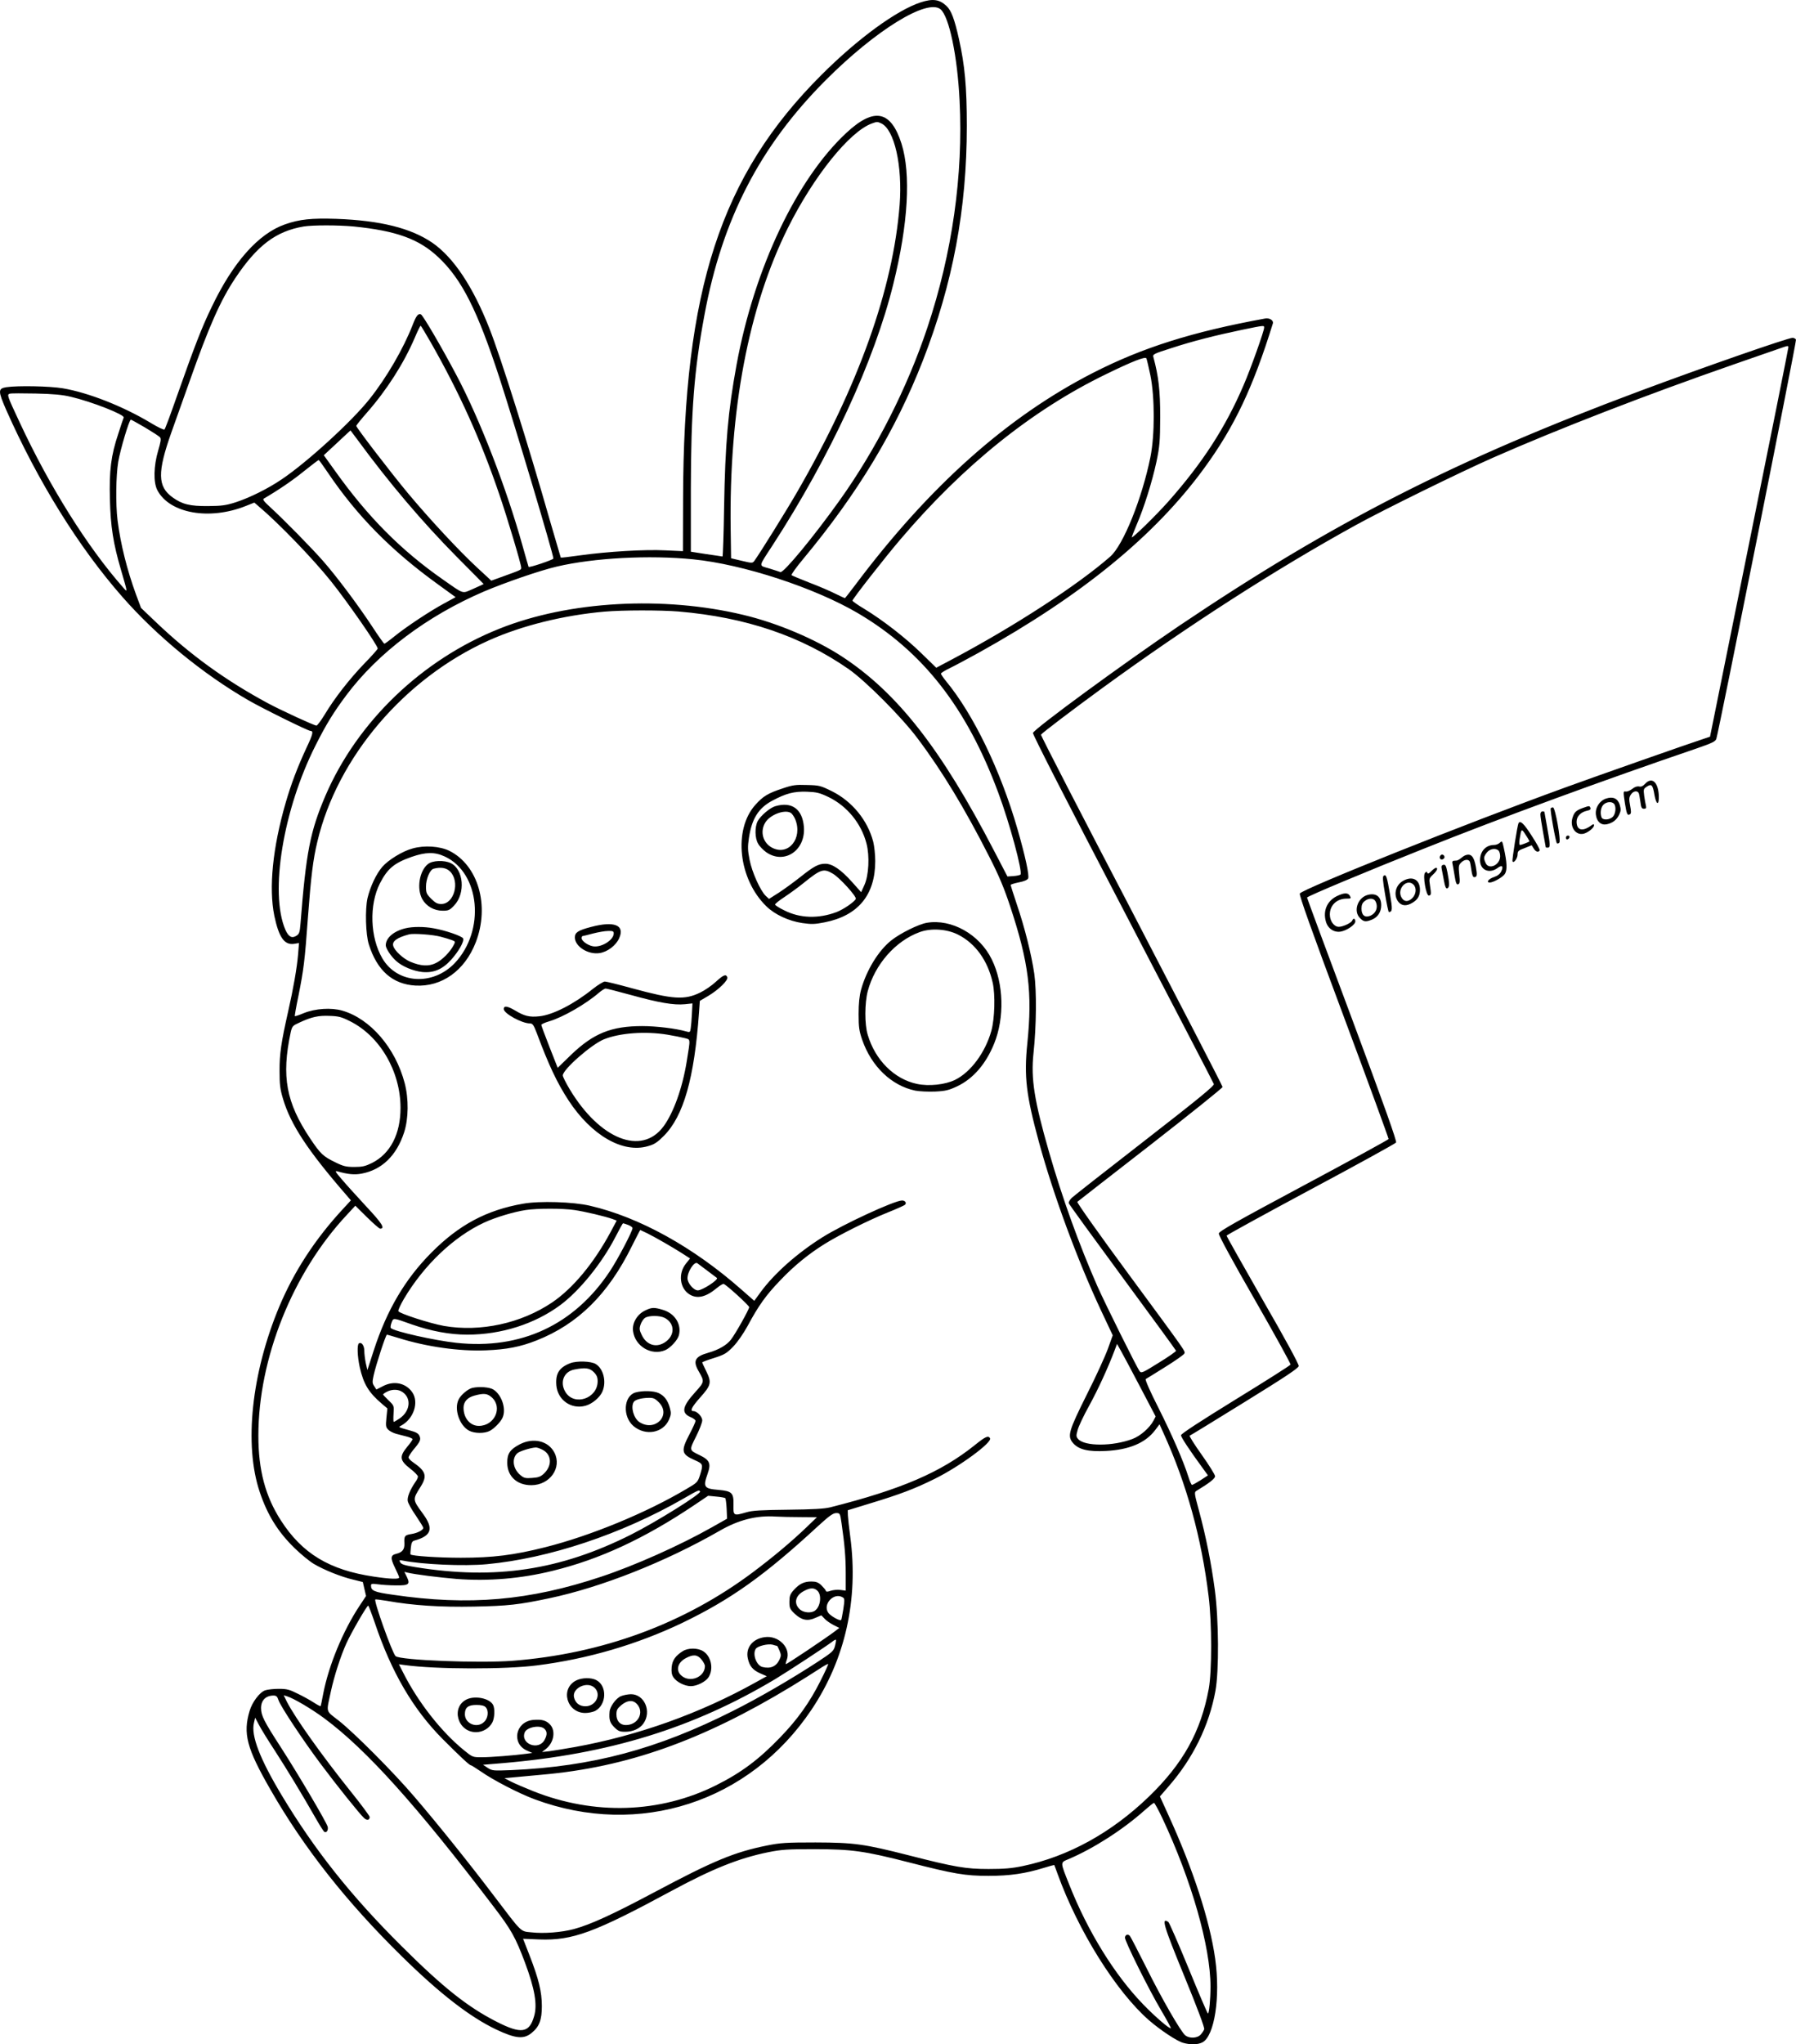 <?xml version="1.0" encoding="UTF-8"?>
<svg xmlns="http://www.w3.org/2000/svg" version="1.0" viewBox="0 0 1339.27 1523.768" preserveAspectRatio="xMidYMid meet">
  <g transform="translate(-397.339,1799.825) scale(0.1,-0.1)" fill="#000000" stroke="none">
    <path d="M10840 17981 c-179 -58 -470 -270 -741 -541 -751 -749 -1029 -1600 -1032 -3163 l-1 -387 -131 6 c-153 8 -431 -9 -634 -37 -79 -11 -144 -19 -146 -17 -1 2 -37 125 -80 273 -164 575 -367 1219 -452 1435 -123 313 -268 530 -426 639 -160 109 -387 166 -717 178 -182 6 -273 -3 -381 -41 -198 -69 -387 -281 -547 -616 -74 -152 -129 -295 -263 -675 -44 -126 -84 -234 -89 -238 -4 -5 -50 17 -101 48 -206 124 -467 227 -658 259 -97 16 -335 21 -421 8 -62 -10 -62 -28 0 -170 236 -532 540 -1022 866 -1393 257 -293 601 -575 939 -770 111 -64 446 -229 464 -229 23 0 18 -24 -28 -121 -69 -148 -117 -275 -157 -413 -98 -338 -127 -636 -85 -844 34 -161 75 -220 148 -209 l36 6 -7 -87 c-9 -102 -34 -247 -75 -428 -50 -222 -64 -313 -63 -439 0 -100 4 -135 26 -208 57 -192 186 -387 470 -714 l36 -42 -58 -63 c-207 -223 -365 -465 -476 -729 -207 -495 -264 -1030 -146 -1381 57 -171 136 -298 259 -418 48 -47 113 -100 145 -119 76 -45 203 -96 293 -117 l72 -18 12 -52 12 -52 -49 -74 c-123 -186 -229 -442 -270 -653 -9 -49 -18 -92 -20 -94 -2 -2 -25 10 -51 27 -26 17 -80 47 -120 66 -61 31 -81 36 -141 36 -38 0 -83 -5 -101 -11 -41 -14 -97 -88 -116 -153 -51 -169 -22 -279 154 -585 250 -437 569 -841 982 -1246 283 -278 507 -451 702 -544 146 -69 207 -75 267 -24 56 46 74 97 74 198 0 107 -23 201 -92 379 l-48 123 121 -5 c248 -9 409 50 990 364 302 163 500 242 716 286 100 20 142 23 349 23 277 -1 367 -13 703 -99 335 -86 418 -100 592 -100 160 0 275 17 414 60 41 13 76 22 76 21 1 -1 12 -31 25 -67 153 -423 435 -875 681 -1090 84 -73 210 -157 256 -169 53 -15 109 -14 143 4 90 47 135 338 95 623 -40 284 -164 667 -348 1069 l-64 141 64 74 c183 210 302 452 350 713 27 150 25 531 -5 755 -27 202 -67 400 -117 585 -35 129 -37 140 -21 150 101 61 141 93 140 110 0 11 -45 83 -99 159 -55 77 -95 141 -90 143 6 2 190 115 410 251 298 184 401 252 403 268 2 13 -101 203 -268 492 -148 259 -270 475 -270 480 0 4 282 159 627 344 345 184 631 342 637 350 6 11 -84 265 -327 917 -186 496 -337 905 -337 909 0 9 442 194 865 362 577 231 1346 513 2039 749 118 41 141 52 148 72 19 59 599 2962 594 2975 -3 8 -15 14 -26 14 -34 0 -666 -220 -1140 -397 -1375 -513 -2286 -977 -3430 -1747 -425 -287 -1080 -767 -1094 -801 -3 -10 248 -502 669 -1308 370 -711 677 -1299 680 -1309 5 -12 -110 -107 -512 -419 -285 -221 -531 -414 -546 -428 -15 -14 -26 -33 -24 -41 2 -8 183 -257 401 -553 218 -296 398 -542 399 -547 1 -5 -56 -45 -128 -89 -120 -75 -131 -80 -143 -64 -22 29 -254 497 -315 633 -137 312 -261 654 -362 1005 -109 380 -135 542 -115 731 22 203 24 467 6 594 -21 143 -71 344 -131 520 -25 74 -45 138 -45 142 0 4 27 12 60 19 38 7 64 18 70 29 11 20 -22 170 -80 371 -126 436 -328 853 -532 1100 -21 26 -38 51 -38 56 0 5 30 24 68 42 37 18 132 69 212 113 772 429 1315 873 1682 1375 226 309 365 602 513 1080 7 23 -24 43 -58 37 -542 -99 -913 -216 -1283 -405 -641 -328 -1221 -845 -1773 -1581 -41 -54 -75 -98 -77 -98 -3 0 -35 15 -72 33 -37 19 -123 56 -192 82 -69 27 -129 52 -134 56 -4 4 35 59 87 121 406 488 687 954 892 1478 224 575 328 1129 328 1750 0 292 -15 451 -59 649 -33 147 -57 211 -92 244 -52 50 -102 57 -192 28z m147 -52 c64 -54 126 -348 142 -682 28 -553 -55 -1135 -239 -1687 -151 -454 -383 -910 -656 -1292 -194 -272 -418 -542 -441 -534 -7 3 -45 15 -83 27 -81 24 -84 6 24 172 430 662 760 1377 901 1949 111 448 132 819 61 1045 -79 248 -204 273 -409 83 -372 -344 -689 -1012 -821 -1730 -64 -348 -85 -592 -93 -1057 -3 -205 -9 -373 -12 -373 -3 1 -58 9 -121 18 l-115 18 0 469 c1 578 24 880 101 1293 132 715 413 1260 904 1752 372 373 758 611 857 529z m-443 -850 c99 -45 160 -316 138 -608 -49 -626 -306 -1346 -762 -2136 -81 -141 -285 -468 -322 -518 -13 -17 -17 -17 -93 1 l-80 19 -3 214 c-13 890 133 1658 427 2249 192 385 460 718 626 778 39 14 40 14 69 1z m-3933 -769 c318 -32 486 -93 630 -228 176 -165 292 -395 459 -907 117 -361 400 -1308 400 -1340 0 -9 -181 -70 -185 -62 -1 1 -21 72 -45 157 -120 431 -318 942 -492 1270 -112 212 -251 449 -266 455 -21 8 -35 -10 -62 -80 -68 -174 -192 -389 -320 -550 -132 -167 -466 -472 -655 -599 -103 -70 -238 -137 -345 -172 -73 -23 -102 -27 -205 -28 -135 -1 -193 13 -265 65 -112 81 -114 186 -9 483 28 78 88 247 134 376 147 417 232 608 343 775 163 244 303 350 510 385 69 11 255 11 373 0z m574 -863 c214 -375 375 -732 511 -1132 60 -174 164 -523 164 -548 0 -16 4 -15 -129 -63 l-94 -34 -105 97 c-136 126 -351 357 -515 553 -129 155 -387 491 -387 504 0 4 36 49 80 99 149 170 274 366 356 557 21 50 41 90 44 90 3 0 36 -55 75 -123z m6215 109 c0 -25 -100 -306 -152 -426 -136 -318 -307 -582 -565 -873 -90 -101 -263 -270 -270 -264 -1 2 15 43 36 93 56 129 116 322 148 470 24 116 27 149 28 334 0 198 -12 303 -51 447 -6 20 4 25 133 66 159 52 328 95 529 137 166 34 164 34 164 16z m3909 -148 c0 -7 -131 -663 -292 -1457 l-292 -1444 -45 -15 c-97 -31 -817 -284 -1025 -360 -755 -274 -1966 -758 -1989 -794 -6 -11 85 -268 328 -918 185 -496 335 -907 334 -912 -2 -5 -287 -161 -633 -346 -497 -266 -631 -341 -633 -358 -2 -13 101 -203 268 -493 149 -260 269 -478 267 -484 -3 -7 -188 -124 -411 -261 -266 -164 -406 -255 -406 -266 0 -14 62 -109 167 -252 l34 -47 -55 -36 c-30 -19 -59 -35 -64 -35 -4 0 -16 26 -26 58 -37 118 -122 313 -224 516 -63 124 -101 211 -95 215 6 3 72 44 147 91 74 46 138 91 141 99 7 19 25 -6 -418 595 -214 290 -385 531 -380 536 4 4 250 195 546 425 295 230 537 424 537 431 0 8 -306 599 -679 1316 -374 716 -678 1305 -675 1310 8 13 232 183 454 345 639 466 1299 890 1895 1218 211 116 771 391 1020 501 486 214 1141 468 1800 697 182 63 344 119 360 125 40 14 45 14 44 0z m-4757 -208 c33 -165 33 -444 0 -609 -63 -310 -202 -655 -299 -741 -242 -212 -716 -521 -1183 -768 l-115 -61 -111 108 c-120 117 -288 247 -426 331 -49 29 -88 57 -88 61 0 12 240 319 357 456 469 552 984 966 1536 1233 197 96 290 132 299 117 3 -7 17 -64 30 -127z m-8052 -159 c155 -36 405 -134 396 -155 -3 -6 -21 -59 -40 -119 -55 -163 -69 -277 -63 -491 5 -204 25 -330 83 -527 51 -175 50 -169 15 -129 -266 301 -549 753 -771 1230 -95 203 -96 207 -73 214 10 3 97 3 193 1 128 -3 198 -9 260 -24z m556 -230 c55 -33 105 -65 111 -73 9 -10 5 -34 -14 -98 -34 -115 -37 -237 -6 -296 91 -173 388 -226 660 -117 l63 25 30 -26 c149 -125 407 -392 542 -561 124 -155 348 -478 348 -501 0 -5 -45 -56 -101 -113 -112 -117 -222 -258 -295 -380 -27 -44 -54 -81 -61 -81 -17 0 -260 112 -363 167 -315 170 -578 360 -835 605 l-110 105 -37 99 c-67 183 -116 378 -138 554 -15 122 -12 333 5 436 16 93 82 314 94 314 4 0 52 -27 107 -59z m1585 -93 c234 -319 478 -607 741 -873 109 -109 198 -200 198 -200 0 -1 -34 -16 -76 -35 -88 -38 -65 -45 -227 68 -313 218 -561 468 -805 810 l-84 117 99 92 c54 51 99 92 100 93 0 0 25 -33 54 -72z m-222 -244 c216 -320 472 -580 817 -829 l135 -98 -83 -45 c-106 -57 -283 -174 -372 -246 -38 -31 -73 -56 -76 -56 -4 0 -45 57 -91 128 -104 158 -261 368 -365 487 -81 93 -295 311 -398 405 -45 41 -56 56 -45 62 110 64 214 135 299 204 58 46 107 84 110 83 3 0 34 -43 69 -95z m2724 -645 c372 -37 906 -212 1229 -402 483 -285 811 -704 1046 -1339 84 -224 183 -591 165 -609 -4 -4 -28 -9 -52 -11 l-45 -3 -99 190 c-396 763 -722 1179 -1134 1449 -199 130 -484 251 -737 311 -596 143 -1300 104 -1816 -102 -579 -230 -1062 -693 -1300 -1246 -114 -267 -144 -420 -186 -955 -5 -62 -9 -75 -29 -88 -35 -23 -60 -9 -84 45 -118 275 -16 897 227 1376 78 155 133 244 227 370 237 317 604 593 1029 775 156 66 416 156 541 185 276 65 691 87 1018 54z m-108 -389 c501 -43 913 -183 1268 -430 126 -88 397 -360 513 -516 183 -243 353 -525 533 -879 74 -145 111 -233 158 -375 138 -417 166 -641 127 -1020 -25 -245 -9 -383 86 -732 108 -396 287 -880 461 -1252 l90 -191 -36 -100 c-20 -55 -90 -209 -157 -341 -137 -275 -147 -310 -103 -362 41 -48 113 -66 245 -59 174 9 295 60 367 155 l33 44 31 -69 c172 -378 282 -778 335 -1213 25 -201 25 -558 1 -690 -59 -319 -191 -557 -448 -805 -277 -267 -599 -445 -939 -516 -81 -17 -139 -22 -255 -22 -169 0 -251 14 -595 102 -334 85 -407 95 -695 96 -222 0 -263 -3 -363 -23 -243 -49 -399 -114 -835 -346 -314 -167 -479 -243 -605 -277 -91 -24 -222 -35 -317 -24 -82 8 -67 -6 -273 265 -187 247 -423 541 -598 745 -157 184 -449 477 -566 569 -99 77 -92 54 -57 218 25 115 73 263 115 356 36 80 153 282 163 282 3 0 25 -57 49 -127 124 -369 286 -646 507 -868 129 -129 199 -195 210 -195 4 0 37 -21 74 -46 91 -64 286 -165 403 -208 778 -288 1601 -21 2063 669 251 374 351 820 289 1287 -9 67 -17 140 -18 161 l-1 38 163 50 c225 68 336 110 487 185 186 92 430 272 411 302 -13 22 -35 12 -113 -51 -253 -203 -548 -330 -1078 -464 -44 -11 -128 -16 -315 -18 -198 -2 -267 -6 -310 -19 -97 -28 -99 -27 -97 55 2 90 -11 103 -113 112 -107 9 -115 21 -80 120 27 76 16 102 -58 138 -81 39 -80 36 -28 140 25 50 46 104 46 120 0 28 -39 69 -66 69 -28 0 -12 31 50 101 82 91 87 112 47 194 -17 34 -31 65 -31 68 0 3 39 18 88 33 78 25 93 34 142 84 33 34 76 96 109 156 81 151 137 229 241 337 105 111 215 200 336 275 110 68 324 175 468 233 65 26 123 52 128 57 14 14 1 32 -22 32 -56 0 -439 -177 -595 -275 -186 -117 -357 -268 -459 -407 l-48 -66 -97 85 c-357 315 -761 539 -1129 624 -124 29 -376 37 -498 15 -271 -47 -478 -157 -684 -365 -195 -196 -331 -426 -429 -727 l-48 -148 -12 52 c-6 29 -11 70 -11 91 0 39 -20 68 -40 56 -15 -9 -12 -96 6 -178 29 -127 66 -188 168 -275 l38 -32 -7 -69 c-6 -62 -5 -71 14 -90 11 -11 37 -24 58 -30 21 -5 57 -15 81 -21 23 -6 42 -15 42 -19 0 -5 -18 -31 -40 -57 -60 -73 -56 -101 20 -161 33 -25 60 -53 60 -61 0 -7 -8 -26 -19 -40 -40 -58 -63 -115 -57 -143 3 -16 30 -65 61 -109 30 -45 55 -85 55 -90 0 -16 -43 -39 -88 -46 -51 -8 -56 -15 -53 -69 2 -46 -15 -68 -62 -79 -42 -10 -43 -32 -9 -102 18 -36 32 -69 32 -74 0 -14 -67 -12 -187 6 -333 49 -536 172 -695 419 -116 180 -168 375 -168 632 0 576 256 1215 661 1647 l62 67 86 -85 c48 -47 92 -86 99 -86 39 0 16 38 -105 167 -70 76 -153 167 -183 203 -47 54 -51 63 -30 57 77 -22 127 -27 179 -17 152 28 262 135 318 308 33 102 35 249 4 367 -69 263 -257 480 -465 540 -83 24 -200 16 -286 -18 -35 -15 -66 -25 -68 -23 -2 2 10 71 27 152 39 196 47 257 71 589 22 295 38 429 70 560 149 629 650 1217 1277 1499 247 111 558 188 863 215 138 12 417 12 555 1z m-2453 -3053 c224 -111 378 -374 378 -647 0 -195 -76 -341 -212 -410 -51 -25 -73 -30 -132 -30 -61 0 -82 5 -141 34 -93 45 -112 64 -188 177 -180 269 -216 463 -146 792 11 47 14 50 67 74 88 41 141 53 224 49 65 -2 89 -8 150 -39z m1674 -1408 c77 -11 233 -48 288 -68 l28 -11 -47 -88 c-125 -231 -279 -416 -433 -521 -232 -157 -536 -223 -808 -176 -105 19 -334 93 -340 110 -3 7 16 48 41 91 149 252 372 464 598 569 86 40 224 81 312 94 87 13 272 13 361 0z m401 -111 c18 -7 33 -17 33 -24 0 -23 -109 -231 -168 -320 -266 -402 -664 -587 -1146 -535 -164 18 -463 85 -488 110 -4 4 -2 22 5 40 14 38 9 38 152 -13 143 -50 282 -76 413 -76 253 0 502 79 693 220 144 107 311 313 411 507 29 57 55 103 57 103 3 0 20 -5 38 -12z m146 -64 c70 -36 178 -98 254 -146 l62 -40 -31 -39 c-59 -73 -46 -184 27 -229 57 -35 121 -21 202 46 24 20 47 34 53 32 21 -7 190 -161 190 -173 0 -16 -101 -197 -136 -242 -31 -41 -92 -76 -169 -98 -100 -28 -117 -61 -71 -139 43 -75 43 -78 -25 -153 -100 -110 -108 -158 -33 -189 19 -8 34 -20 34 -27 0 -7 -20 -52 -45 -99 -66 -126 -61 -149 38 -193 64 -28 65 -32 40 -113 -17 -52 -21 -56 -102 -103 -298 -177 -713 -348 -1050 -433 -237 -60 -395 -79 -631 -79 -167 0 -364 13 -376 25 -1 2 0 24 3 50 4 37 10 49 27 53 129 36 145 90 61 203 -76 104 -75 103 -16 197 52 82 41 117 -56 184 -18 12 -33 28 -33 36 0 7 16 32 35 56 52 61 59 77 46 105 -7 17 -26 28 -68 39 -93 26 -91 25 -68 37 93 50 134 173 83 248 -49 71 -139 89 -221 45 l-47 -24 -16 25 c-15 22 -15 32 -4 82 17 77 90 302 99 302 3 0 42 -12 86 -25 210 -66 455 -100 650 -92 156 6 259 26 380 74 309 122 535 346 711 704 33 65 60 119 62 119 1 0 26 -12 55 -26z m447 -279 c36 -27 67 -50 69 -52 16 -12 -108 -93 -142 -93 -31 0 -77 54 -77 90 0 51 52 129 74 112 6 -5 40 -30 76 -57z m3224 -862 l117 -223 -16 -31 c-29 -54 -98 -115 -158 -137 -146 -55 -354 -55 -403 -1 -16 18 -17 25 -5 67 6 26 45 108 86 182 67 122 142 286 190 413 l18 48 27 -48 c15 -26 80 -148 144 -270z m-5511 -34 c80 -41 75 -146 -10 -204 -21 -14 -40 -25 -43 -25 -4 0 -4 27 -2 60 4 60 4 61 -37 100 -22 22 -41 41 -41 44 0 3 12 12 28 20 33 18 75 20 105 5z m2231 -748 c11 -16 -329 -228 -516 -322 -528 -265 -1011 -338 -1606 -242 -81 13 -106 21 -114 36 -9 17 -7 18 19 13 144 -29 455 -43 627 -27 461 43 1003 223 1466 489 113 65 116 66 124 53z m188 -50 c3 -3 8 -39 10 -80 l3 -73 -115 -65 c-237 -134 -573 -284 -823 -367 -536 -179 -987 -218 -1552 -135 -142 20 -165 30 -165 69 0 14 8 15 53 9 28 -4 89 -8 135 -8 95 -1 106 8 78 66 l-17 35 24 -6 c54 -13 232 -36 367 -47 233 -18 479 2 716 61 349 85 683 240 1054 489 l104 70 61 -6 c33 -3 63 -8 67 -12z m867 -188 c23 -160 31 -251 31 -375 l0 -126 -39 5 c-22 3 -54 0 -73 -6 -26 -9 -34 -9 -37 1 -2 7 -18 25 -34 41 -23 21 -39 27 -74 27 -54 0 -90 -18 -132 -65 -26 -30 -31 -44 -31 -87 0 -46 4 -54 39 -88 51 -48 96 -58 155 -31 l44 19 24 -25 c12 -14 43 -35 66 -47 l44 -22 -38 -29 c-65 -49 -357 -245 -361 -241 -2 2 1 16 7 31 34 90 -61 186 -166 170 -90 -13 -142 -80 -124 -159 12 -56 37 -86 91 -110 l50 -22 -83 -46 c-416 -232 -879 -397 -1348 -482 -74 -13 -160 -27 -190 -31 l-55 -6 28 22 c60 46 76 135 33 182 -30 32 -62 41 -128 35 -131 -13 -163 -175 -46 -228 l41 -18 -44 -6 c-88 -12 -265 -26 -333 -26 -68 0 -69 0 -135 54 -169 138 -341 358 -451 576 l-32 63 44 -6 c232 -32 751 -33 988 -2 377 48 745 156 1080 316 363 175 614 353 1019 727 79 72 107 92 130 92 28 0 29 -1 40 -77z m-304 47 l120 -1 -81 -78 c-113 -108 -246 -219 -395 -331 -514 -385 -1124 -609 -1794 -661 -248 -19 -841 4 -872 35 -25 24 -163 410 -151 422 3 2 41 -3 85 -10 196 -35 402 -48 653 -43 251 5 332 14 559 62 389 82 866 271 1269 502 143 83 278 117 422 107 36 -2 119 -4 185 -4z m125 -550 c32 -32 22 -116 -18 -146 -29 -23 -90 -17 -117 11 -44 43 -30 101 33 134 48 26 77 26 102 1z m189 -49 c13 -8 13 -21 3 -87 -7 -43 -14 -79 -16 -81 -9 -9 -74 27 -94 51 -49 63 39 160 107 117z m-59 -361 c-10 -38 -20 -47 -128 -118 -198 -129 -438 -269 -632 -366 -566 -286 -1050 -415 -1655 -442 -134 -5 -141 -5 -175 17 l-35 23 145 12 c792 67 1423 261 2035 627 99 60 378 243 424 278 13 11 26 17 28 15 2 -2 -1 -23 -7 -46z m-432 0 c2 0 10 -16 18 -35 13 -32 13 -39 -1 -69 -24 -50 -67 -68 -127 -53 -44 12 -75 95 -49 135 13 21 92 40 126 31 16 -5 31 -9 33 -9z m323 -262 c-80 -159 -170 -286 -301 -421 -158 -164 -289 -262 -477 -356 -419 -209 -908 -225 -1363 -44 -63 25 -137 57 -165 71 l-50 26 75 7 c41 4 134 12 205 19 631 55 1193 254 1860 658 77 47 169 105 204 128 36 24 67 41 70 39 2 -3 -24 -60 -58 -127z m-4041 -142 c15 -46 181 -297 315 -476 124 -166 293 -376 323 -403 22 -20 42 -16 42 8 0 7 -64 94 -143 192 -214 267 -413 547 -474 666 l-24 49 23 -7 c52 -16 184 -94 280 -165 315 -234 687 -648 1262 -1403 132 -173 163 -228 234 -417 73 -196 94 -315 68 -401 -36 -125 -96 -134 -280 -40 -216 110 -400 256 -711 566 -376 374 -645 713 -890 1120 -164 273 -231 447 -208 541 l9 39 27 -51 c14 -28 68 -116 120 -195 91 -141 200 -320 306 -506 29 -51 57 -95 63 -99 16 -10 31 13 25 38 -9 34 -219 390 -348 590 -129 199 -148 238 -149 294 0 58 34 93 92 94 21 0 29 -6 38 -34z m1982 -213 c22 -20 23 -44 3 -82 -43 -84 -182 -33 -149 54 15 39 113 58 146 28z m4608 -665 c218 -463 360 -960 360 -1257 0 -94 -10 -201 -19 -201 -4 0 -69 152 -145 338 -76 185 -144 340 -150 344 -55 37 -38 -22 118 -402 99 -241 153 -386 149 -397 -3 -10 -15 -28 -26 -40 -25 -28 -85 -31 -116 -5 -34 29 -176 275 -291 507 -61 121 -115 226 -121 233 -14 16 -33 11 -37 -11 -4 -22 177 -387 272 -547 41 -69 72 -127 70 -129 -8 -9 -117 85 -206 177 -213 220 -413 543 -551 892 -69 173 -69 164 -5 191 186 79 406 220 567 364 34 30 65 55 70 55 4 0 32 -51 61 -112z M9808 12121 c-107 -35 -145 -58 -202 -122 -166 -185 -126 -554 82 -756 63 -62 167 -110 268 -125 69 -10 94 -9 165 5 251 49 379 204 379 457 0 47 -7 112 -15 144 -42 161 -158 302 -309 377 -83 41 -94 44 -185 46 -84 3 -107 0 -183 -26z m344 -64 c138 -67 244 -196 283 -347 24 -93 17 -237 -16 -309 l-24 -53 -67 75 c-84 94 -148 137 -200 137 -51 0 -85 -18 -188 -100 -47 -37 -118 -89 -158 -115 l-74 -47 -25 23 c-40 39 -102 176 -120 268 -14 71 -15 96 -5 163 21 143 71 223 174 278 103 55 162 70 258 67 74 -3 95 -8 162 -40z m32 -571 c51 -30 178 -170 171 -188 -10 -22 -91 -78 -143 -98 -135 -51 -274 -47 -391 13 -36 17 -66 37 -68 42 -1 6 30 31 70 57 39 26 101 71 137 100 135 109 154 115 224 74z M9755 11989 c-40 -11 -111 -72 -132 -112 -22 -44 -21 -127 4 -168 10 -19 38 -47 60 -63 135 -94 295 13 281 189 -11 133 -90 190 -213 154z m114 -49 c10 -5 26 -28 35 -50 56 -141 -51 -273 -172 -211 -70 36 -93 121 -52 188 35 58 142 99 189 73z M7050 11674 c-75 -20 -180 -85 -225 -136 -47 -55 -90 -147 -111 -234 -19 -83 -14 -272 10 -346 62 -195 177 -296 347 -306 197 -11 368 111 450 322 106 274 18 576 -198 683 -71 34 -185 42 -273 17z m240 -60 c264 -122 304 -553 74 -795 -164 -171 -428 -154 -539 35 -92 156 -100 399 -19 559 57 111 106 152 236 198 107 37 173 38 248 3z M7165 11558 c-65 -51 -86 -185 -42 -263 30 -52 87 -85 151 -85 44 0 53 4 86 39 86 90 71 270 -26 316 -49 23 -135 20 -169 -7z m165 -56 c75 -76 30 -242 -66 -242 -29 0 -44 8 -75 39 -35 35 -39 44 -39 90 0 58 29 127 57 134 53 14 95 7 123 -21z M6997 11079 c-88 -21 -147 -72 -147 -127 0 -23 40 -84 78 -117 45 -41 128 -75 195 -82 85 -8 150 20 215 92 55 61 98 136 89 158 -6 17 -133 61 -221 76 -70 13 -156 13 -209 0z m263 -63 c30 -8 68 -19 83 -25 27 -10 27 -12 13 -38 -27 -52 -86 -111 -132 -133 -54 -27 -114 -23 -192 10 -52 23 -116 81 -126 117 -11 35 28 63 119 87 33 8 177 -2 235 -18z M10885 11120 c-63 -11 -198 -78 -265 -131 -96 -76 -186 -223 -226 -369 -12 -45 -18 -101 -18 -180 0 -99 4 -126 27 -193 69 -198 218 -341 395 -378 32 -6 96 -9 149 -7 79 4 102 10 166 40 118 57 212 165 274 318 78 193 71 447 -18 627 -91 187 -300 304 -484 273z m234 -89 c129 -66 220 -193 257 -358 20 -91 15 -266 -10 -358 -45 -161 -153 -308 -271 -366 -74 -36 -195 -49 -284 -30 -169 36 -311 177 -367 366 -24 78 -23 236 0 325 53 199 206 374 386 440 86 32 205 24 289 -19z M8381 11089 c-96 -25 -121 -41 -121 -78 0 -67 98 -130 184 -117 60 9 123 57 147 112 43 97 -37 129 -210 83z m169 -48 c0 -50 -94 -108 -156 -96 -38 7 -84 40 -84 61 0 8 3 14 8 15 4 0 39 9 77 19 39 10 89 19 113 19 35 1 42 -2 42 -18z M9310 10679 c-30 -28 -82 -63 -115 -79 -116 -57 -204 -51 -505 31 -102 28 -194 51 -206 51 -11 0 -52 -25 -90 -55 -139 -112 -298 -194 -399 -204 -73 -8 -112 2 -180 43 -58 34 -85 38 -85 11 0 -33 135 -107 194 -107 21 0 28 -10 52 -72 90 -241 151 -370 237 -502 171 -261 405 -396 592 -341 48 13 70 28 120 78 146 148 226 428 261 919 l6 86 63 37 c77 46 150 117 142 139 -10 26 -29 18 -87 -35z m-629 -98 c206 -57 317 -76 399 -68 l57 6 -4 -77 c-2 -42 -6 -91 -9 -109 -4 -30 -6 -31 -37 -22 -73 21 -219 39 -324 39 -231 0 -364 -54 -530 -213 l-101 -98 -61 155 c-34 86 -61 160 -61 165 0 5 26 17 57 26 103 30 275 129 373 214 19 16 41 30 49 31 7 0 94 -22 192 -49z m269 -295 c47 -8 104 -19 127 -25 47 -13 46 5 17 -176 -32 -197 -98 -381 -173 -483 -163 -220 -475 -97 -700 278 -28 47 -51 93 -51 102 0 44 213 231 306 269 118 48 309 62 474 35z M8780 8228 c-57 -29 -94 -93 -86 -151 14 -113 136 -186 239 -143 39 16 94 76 103 112 21 82 -31 163 -120 189 -66 20 -84 19 -136 -7z m150 -53 c79 -41 78 -136 -3 -185 -64 -39 -133 -16 -168 57 -18 37 -19 48 -9 78 6 19 21 42 33 50 28 19 110 19 147 0z M8225 7837 c-82 -32 -110 -77 -103 -164 9 -110 111 -182 217 -153 50 13 109 63 127 107 31 73 7 169 -50 204 -36 22 -142 25 -191 6z m176 -66 c22 -22 29 -39 29 -68 0 -129 -174 -188 -240 -81 -44 72 -13 153 66 168 82 16 114 12 145 -19z M7495 7653 c-32 -8 -84 -51 -101 -85 -37 -71 5 -196 78 -234 40 -21 114 -22 154 -1 32 17 76 61 93 94 32 63 -1 171 -65 213 -28 19 -107 25 -159 13z m145 -70 c84 -75 22 -213 -96 -213 -65 0 -114 58 -114 135 0 45 29 77 82 91 70 19 95 16 128 -13z M8712 7619 c-89 -26 -98 -180 -14 -251 90 -75 220 -51 264 48 16 38 17 50 7 86 -15 57 -41 92 -83 112 -37 18 -121 20 -174 5z m174 -73 c96 -96 -28 -223 -144 -148 -43 28 -67 112 -43 150 10 17 56 30 110 31 36 1 48 -4 77 -33z M7850 7233 c-73 -38 -95 -70 -94 -138 0 -101 73 -168 181 -167 137 1 228 130 171 242 -45 88 -156 115 -258 63z m165 -39 c72 -34 79 -118 15 -179 -24 -23 -41 -30 -88 -33 -51 -4 -62 -1 -89 22 -55 46 -65 123 -22 162 16 15 99 41 137 43 8 1 29 -6 47 -15z M9065 5691 c-54 -34 -78 -67 -83 -119 -3 -36 0 -56 13 -76 23 -35 84 -66 130 -66 44 0 109 32 131 65 41 62 21 159 -40 196 -40 25 -112 25 -151 0z m139 -62 c14 -17 26 -39 26 -49 0 -84 -115 -129 -178 -69 -41 38 -25 96 36 128 54 29 86 27 116 -10z M8271 5473 c-123 -61 -72 -243 67 -243 24 0 56 7 73 15 86 45 92 187 9 230 -38 20 -106 19 -149 -2z m136 -55 c53 -50 9 -138 -68 -138 -44 0 -75 24 -85 66 -17 69 98 124 153 72z M8603 5355 c-36 -15 -81 -77 -84 -115 -5 -60 2 -83 35 -116 29 -29 41 -34 81 -34 58 0 109 23 136 61 64 90 8 220 -94 219 -23 -1 -56 -7 -74 -15z m117 -55 c62 -62 13 -160 -80 -160 -43 0 -70 31 -70 79 0 33 6 44 37 70 44 36 84 40 113 11z M7455 5332 c-122 -57 -70 -245 68 -245 51 0 99 29 122 73 17 33 20 103 5 131 -26 48 -132 70 -195 41z m139 -58 c25 -24 20 -81 -9 -109 -52 -53 -145 -16 -145 56 0 50 24 69 86 69 34 0 58 -5 68 -16z M16241 12156 c-17 -18 -31 -24 -45 -20 -14 3 -33 -3 -51 -18 -16 -12 -37 -21 -47 -20 -21 4 -21 2 -7 -91 13 -79 18 -90 37 -78 9 5 10 20 1 65 -9 48 -8 61 6 82 17 27 50 32 59 9 3 -8 8 -37 12 -65 5 -41 10 -50 26 -50 16 0 19 5 15 23 -3 12 -9 45 -13 74 -6 48 -5 52 20 68 35 23 44 14 57 -64 14 -76 35 -78 32 -2 -5 101 -52 141 -102 87z M15950 12046 c-49 -16 -83 -69 -76 -121 6 -51 38 -79 80 -71 44 9 75 33 93 71 14 29 14 41 5 74 -15 48 -50 64 -102 47z m58 -38 c19 -19 14 -76 -8 -98 -24 -24 -75 -27 -84 -4 -12 31 -6 74 14 94 22 22 60 26 78 8z M15777 11976 c-50 -18 -64 -31 -77 -72 -23 -69 23 -135 83 -120 32 8 77 44 77 62 0 12 -6 11 -27 -5 -62 -43 -103 -30 -103 33 0 39 31 71 77 81 22 4 30 11 26 21 -6 17 -8 17 -56 0z M15537 11973 c-6 -10 37 -251 46 -260 4 -4 12 -2 18 4 14 14 -30 263 -47 263 -7 0 -15 -3 -17 -7z M15460 11927 c0 -13 9 -72 20 -132 11 -60 20 -110 20 -112 0 -2 7 -3 15 -3 20 0 19 22 -5 154 -11 60 -20 111 -20 113 0 2 -7 3 -15 3 -9 0 -15 -9 -15 -23z M15297 11863 c-8 -14 -49 -272 -45 -284 7 -21 38 21 38 50 0 25 6 31 53 48 l52 21 15 -24 c15 -25 34 -31 45 -15 3 6 -24 55 -60 110 -58 91 -85 116 -98 94z m81 -137 c-13 -8 -61 -26 -69 -26 -7 0 -8 15 -4 43 13 81 14 82 46 31 17 -25 29 -47 27 -48z M15650 11754 c0 -9 5 -14 12 -12 18 6 21 28 4 28 -9 0 -16 -7 -16 -16z M15158 11717 c-9 -9 -28 -17 -43 -17 -62 0 -105 -47 -105 -114 0 -73 69 -103 130 -58 34 26 47 14 28 -25 -9 -19 -27 -33 -56 -43 -39 -13 -59 -40 -29 -40 27 1 97 40 112 64 19 29 16 87 -8 195 -11 51 -13 53 -29 38z m-10 -59 c7 -7 12 -25 12 -42 0 -65 -84 -104 -108 -51 -17 36 -15 48 9 79 22 28 66 35 87 14z M14717 11624 c-14 -14 -7 -35 11 -32 9 2 17 10 17 17 0 16 -18 25 -28 15z M14900 11623 c-8 -3 -23 -13 -33 -22 -11 -9 -24 -16 -30 -17 -7 0 -18 -2 -25 -2 -8 -1 -11 -10 -8 -19 2 -10 10 -50 16 -90 9 -57 15 -71 27 -66 12 5 14 18 8 73 -6 61 -5 70 14 89 24 24 56 27 65 6 3 -8 8 -37 12 -65 4 -31 11 -50 20 -50 22 0 24 15 13 76 -14 79 -36 103 -79 87z M14737 11552 c-14 -3 -17 -10 -13 -30 3 -15 10 -55 17 -89 8 -45 15 -60 25 -56 17 6 17 37 1 118 -10 50 -15 60 -30 57z M14647 11505 c-17 -18 -26 -22 -30 -13 -3 10 -7 10 -17 1 -19 -18 8 -175 29 -170 17 3 18 9 7 81 -7 43 -5 49 23 75 30 28 40 51 22 51 -4 0 -20 -11 -34 -25z M14292 11471 c-10 -6 -8 -34 10 -139 12 -73 25 -132 28 -132 27 1 28 20 9 130 -23 134 -29 153 -47 141z M14432 11430 c-54 -33 -69 -106 -31 -154 25 -31 61 -34 106 -6 39 23 55 52 55 96 0 78 -59 107 -130 64z m82 -26 c24 -24 20 -71 -9 -100 -32 -32 -65 -28 -83 9 -31 65 45 139 92 91z M13941 11318 c-71 -35 -103 -108 -81 -187 14 -53 59 -84 109 -77 46 7 111 51 111 76 0 23 -15 27 -23 7 -7 -18 -69 -47 -100 -47 -36 0 -67 43 -67 92 0 69 52 118 125 118 33 0 35 2 25 20 -14 26 -44 25 -99 -2z M14173 11328 c-76 -20 -110 -122 -58 -173 28 -29 43 -30 90 -11 43 18 68 57 68 107 0 64 -38 93 -100 77z m57 -47 c23 -44 5 -92 -42 -110 -38 -14 -62 7 -62 54 0 27 6 43 23 56 30 25 68 24 81 0z"></path>
  </g>
</svg>
